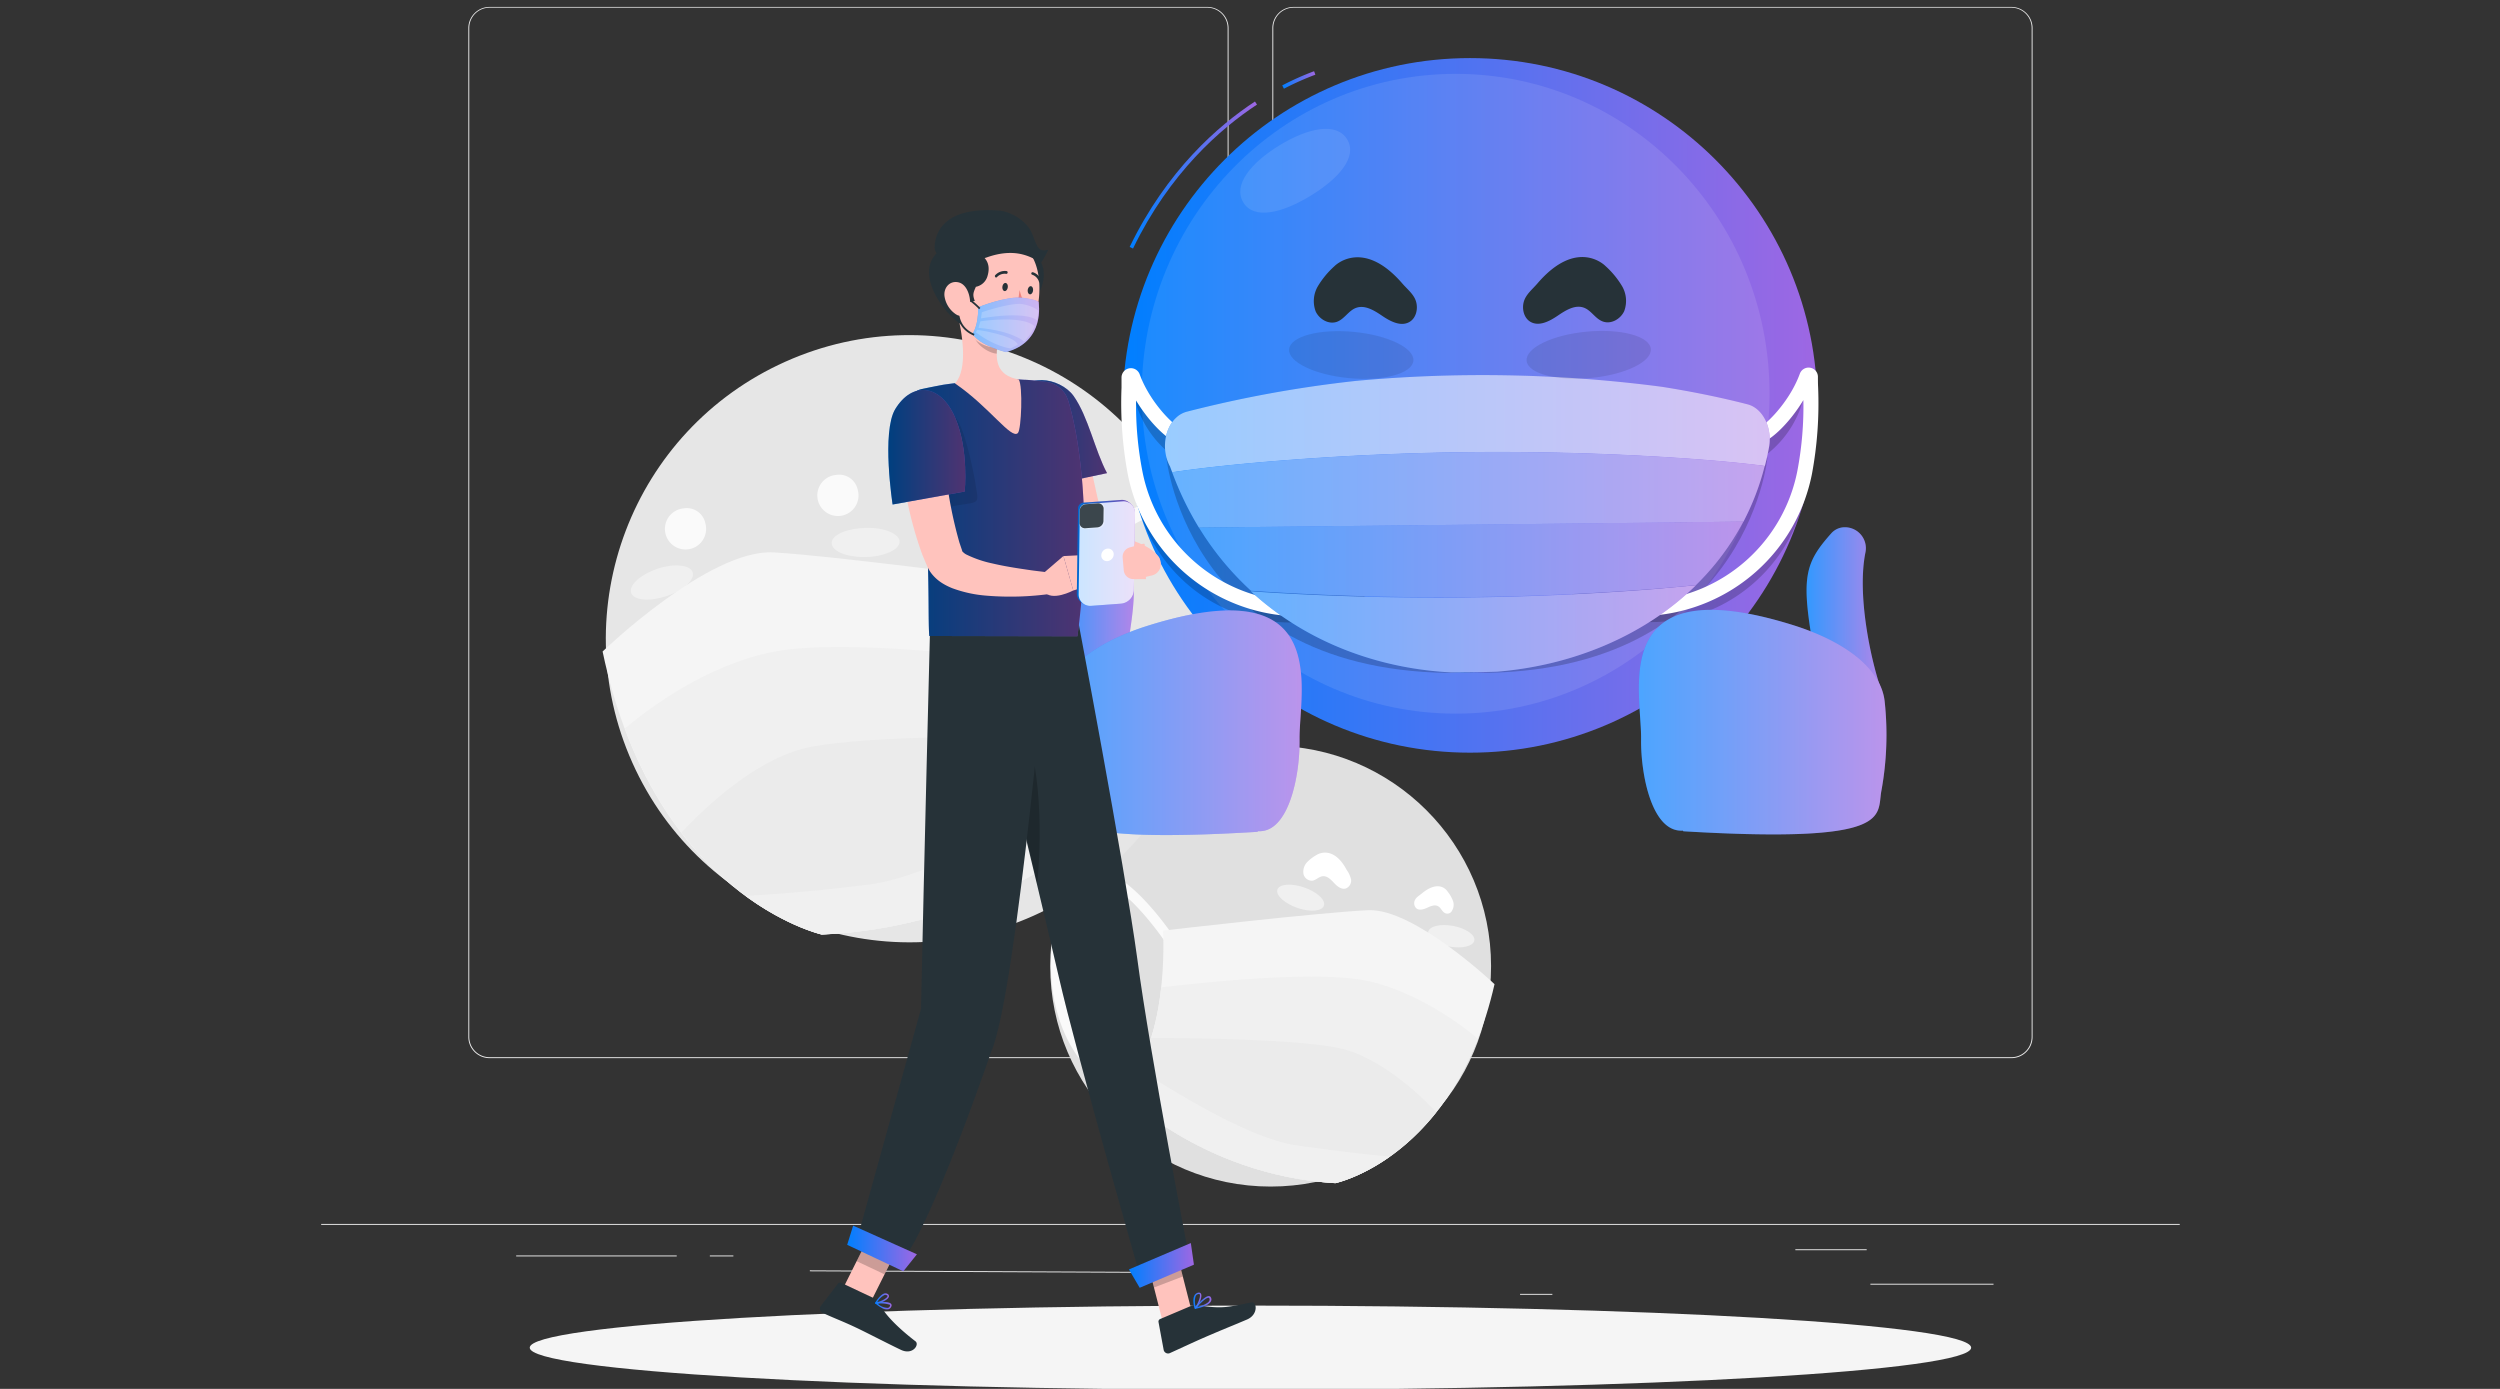 <svg xmlns="http://www.w3.org/2000/svg" width="1440" height="800" fill="none"><rect width="100%" height="100%" fill="#333333" stroke="none"/><g clip-path="url(#a)"><path fill="#EBEBEB" d="M1148.26 739.434h-70.91v.535h70.91v-.535ZM894.16 745.254h-18.605v.535h18.605v-.535ZM1075.21 719.562h-41.09v.536h41.09v-.536ZM389.792 723.16H297.32v.535h92.472v-.535ZM422.424 723.16h-13.553v.535h13.553v-.535ZM466.475 731.73l-.002.536 200.572.91.002-.535-200.572-.911ZM695.425 609.49H281.987a12.23 12.23 0 0 1-8.645-3.58 12.23 12.23 0 0 1-3.58-8.645V16.118A12.223 12.223 0 0 1 281.987 4h413.438a12.224 12.224 0 0 1 12.225 12.225v581.04a12.23 12.23 0 0 1-3.58 8.645 12.242 12.242 0 0 1-8.645 3.58ZM281.987 4.428a11.711 11.711 0 0 0-11.69 11.69v581.147a11.713 11.713 0 0 0 11.69 11.69h413.438a11.708 11.708 0 0 0 11.69-11.69V16.118a11.713 11.713 0 0 0-11.69-11.69H281.987ZM1158.54 609.49H745.1a12.226 12.226 0 0 1-12.225-12.225V16.118A12.227 12.227 0 0 1 745.1 4h413.44c3.24 0 6.35 1.288 8.64 3.58a12.194 12.194 0 0 1 3.58 8.645v581.04c0 3.242-1.28 6.352-3.58 8.645a12.216 12.216 0 0 1-8.64 3.58ZM745.1 4.428a11.71 11.71 0 0 0-11.69 11.69v581.147a11.71 11.71 0 0 0 11.69 11.69h413.44c3.1-.005 6.07-1.239 8.26-3.43a11.734 11.734 0 0 0 3.43-8.26V16.118a11.707 11.707 0 0 0-11.69-11.69H745.1ZM1255.53 704.984H185v.536h1070.53v-.536Z"/><path fill="#E0E0E0" d="M731.89 683.46c70.121 0 126.965-56.844 126.965-126.964 0-70.121-56.844-126.965-126.965-126.965-70.12 0-126.964 56.844-126.964 126.965 0 70.12 56.844 126.964 126.964 126.964Z"/><path fill="#F0F0F0" d="M750.71 511.004c-7.429-2.441-14.195-1.713-14.987 1.605-.792 3.319 4.496 8.008 11.926 10.47 7.429 2.462 14.131 1.734 14.987-1.627.857-3.362-4.496-8.008-11.926-10.448ZM836.909 533.31c-7.343-1.349-13.724.235-14.28 3.49-.557 3.254 4.945 7.065 12.289 8.414 7.344 1.349 13.746-.235 14.303-3.511.556-3.276-4.968-7.044-12.312-8.393Z"/><path fill="#fff" d="M758.608 492.311a24.11 24.11 0 0 0-5.695 4.282 8.029 8.029 0 0 0-2.141 6.616 4.948 4.948 0 0 0 5.117 4.068c2.141-.3 3.704-2.249 5.824-2.548 2.633-.386 4.839 1.841 6.637 3.789 1.799 1.949 4.282 4.004 6.83 3.255a4.904 4.904 0 0 0 3.062-5.01 15 15 0 0 0-2.548-5.695c-7.836-14.752-17.086-8.757-17.086-8.757ZM833.844 513.571a19.273 19.273 0 0 1 2.998 5.16 6.653 6.653 0 0 1-.45 5.781 3.004 3.004 0 0 1-1.848 1.613 2.985 2.985 0 0 1-2.434-.307c-1.542-.899-2.141-2.89-3.683-3.79-1.905-1.134-4.282-.128-6.316.814s-4.56 1.756-6.294.364a4.066 4.066 0 0 1-.771-4.839c.749-1.584 2.398-2.462 3.747-3.597 10.662-8.885 15.051-1.199 15.051-1.199Z"/><path fill="#FAFAFA" d="M650.828 632.506c-20.019-8.393-34.257-24.536-41.087-46.653-8.971-28.926-3.191-60.314 7.151-76.372 3.575-5.566 8.264-8.393 13.895-8.371a14.923 14.923 0 0 1 1.692 0c20.19 2.141 44.962 40.23 45.968 41.879l-4.881 3.147c-7.023-10.941-28.284-39.095-42.822-39.331-3.597 0-6.551 1.884-9.035 5.738-9.378 14.559-14.816 44.577-6.423 71.511 4.411 14.238 14.559 33.272 37.79 43.035l-2.248 5.417Z"/><path fill="#F5F5F5" d="M860.847 566.881s-46.14-43.699-72.625-42.607c-26.485 1.092-118.314 11.754-118.314 11.754s4.282 69.135-25.693 91.616c0 0 46.91 49.244 124.952 53.891 0-.065 68.856-14.238 91.68-114.654Z"/><path fill="#F0F0F0" d="M644.215 627.581c16.208-12.119 22.374-37.769 24.643-58.879 28.947-3.426 91.124-9.635 118.722-3.726 26.999 5.781 53.312 24.365 63.632 33.315-28.198 71.982-82.045 83.18-82.045 83.18-78.042-4.689-124.952-53.89-124.952-53.89Z"/><path fill="#EBEBEB" d="M662.971 597.887c27.576 0 84.143.792 108.23 5.781 21.089 4.282 44.427 24.172 56.074 36.997-27.234 34.257-58.108 40.809-58.108 40.809-78.042-4.689-124.952-53.891-124.952-53.891 9.014-6.723 14.88-17.664 18.756-29.696Z"/><path fill="#F0F0F0" d="M644.215 627.58a44.965 44.965 0 0 0 10.941-12.396c19.119 12.525 64.488 40.68 91.508 44.534 23.723 3.361 44.813 5.78 53.998 6.423-17.471 12.354-31.495 15.33-31.495 15.33-78.042-4.689-124.952-53.891-124.952-53.891Z"/><path fill="#E6E6E6" d="M595.274 527.481c88.13-39.459 127.585-142.891 88.126-231.021-39.46-88.13-142.892-127.586-231.022-88.126-88.13 39.459-127.585 142.891-88.126 231.021 39.46 88.13 142.892 127.585 231.022 88.126Z"/><path fill="#F0F0F0" d="M499.113 304.047c10.705-.214 19.44 3.704 19.055 8.244-.385 4.539-9.292 8.457-20.062 8.564-10.769.107-19.269-3.512-19.055-8.265.214-4.753 9.292-8.35 20.062-8.543ZM378.787 327.555c9.742-3.212 18.756-2.141 20.169 2.013 1.413 4.153-4.924 10.427-14.987 13.767-10.063 3.34-19.013 2.462-20.447-1.906-1.435-4.368 5.609-10.662 15.265-13.874Z"/><path fill="#FAFAFA" d="M636.057 473.362c28.305-11.326 48.624-33.657 58.772-64.574 13.253-40.402 5.845-84.615-8.286-107.395-4.903-7.901-11.433-11.969-19.269-12.076a22.437 22.437 0 0 0-2.377 0c-28.412 2.484-63.953 55.475-65.495 57.809l6.766 4.517c10.106-15.201 40.68-54.254 60.977-54.254 5.053 0 9.164 2.762 12.547 8.221 12.846 20.683 19.826 62.947 7.472 100.63-6.53 19.89-21.196 46.397-54.04 59.564l2.933 7.558Z"/><path fill="#F5F5F5" d="M347.098 375.258s61.298-59.136 98.488-57.081c37.19 2.056 165.868 19.27 165.868 19.27s-7.708 96.99 34.021 129.255c0 0-62.54 66.801-172.205 71.619 0-.065-96.54-21.539-126.172-163.063Z"/><path fill="#F0F0F0" d="M645.476 466.639c-22.502-17.407-30.574-53.526-33.293-83.266-40.68-5.459-127.735-15.608-166.638-7.943-38.026 7.515-70.912 31.837-85.643 44.149 37.961 101.742 113.369 118.678 113.369 118.678 109.665-4.817 172.205-71.618 172.205-71.618Z"/><path fill="#EBEBEB" d="M619.804 424.48c-38.71-.557-118.186-.835-152.186 5.588-29.696 5.631-58.429 31.73-75.087 49.48 37.469 48.794 80.697 58.622 80.697 58.622 109.664-4.817 172.205-71.618 172.205-71.618-12.483-9.592-20.469-25.115-25.629-42.072Z"/><path fill="#F0F0F0" d="M645.476 466.638a62.691 62.691 0 0 1-14.987-17.685c-27.17 17.129-91.531 55.668-129.556 60.464-33.379 4.282-58.558 5.909-71.468 6.615 24.237 17.728 43.891 22.225 43.891 22.225 109.58-4.818 172.12-71.619 172.12-71.619Z"/><path fill="#FAFAFA" d="M481.45 273.582a12.72 12.72 0 0 0-2.013.364 11.858 11.858 0 0 0-8.575 10.007 11.861 11.861 0 1 0 23.199-1.786 10.9 10.9 0 0 0-12.611-8.585ZM393.665 292.852c-.672.067-1.338.189-1.991.364a11.859 11.859 0 0 0-8.589 10.007 11.861 11.861 0 1 0 23.191-1.807 10.898 10.898 0 0 0-12.611-8.564Z"/><path fill="#F5F5F5" d="M720.262 800.493c229.269 0 415.128-10.851 415.128-24.237 0-13.385-185.859-24.236-415.128-24.236-229.27 0-415.129 10.851-415.129 24.236 0 13.386 185.859 24.237 415.129 24.237Z"/><path fill="url(#b)" d="M846.738 433.538c110.478 0 200.042-89.56 200.042-200.038 0-110.479-89.564-200.04-200.042-200.04-110.478 0-200.039 89.561-200.039 200.04 0 110.478 89.561 200.038 200.039 200.038Z"/><path fill="#fff" d="M838.453 411.057c99.86 0 180.807-82.495 180.807-184.259 0-101.763-80.947-184.259-180.807-184.259-99.86 0-180.812 82.496-180.812 184.259 0 101.764 80.952 184.259 180.812 184.259Z" opacity=".1"/><path fill="#fff" d="M716.154 116.619c6.08 9.998 22.138 6.251 38.667-3.811 16.529-10.063 27.256-22.589 21.111-32.587-6.145-10-22.374-6.616-38.882 3.447-16.507 10.063-26.998 22.93-20.896 32.951Z" opacity=".1"/><path fill="#000" d="M1015.31 263.434a59.636 59.636 0 0 0 25.09-42.821c-8.44 9.849-16.06 19.013-24.49 28.84.15 4.775-.77 9.335-.6 13.981ZM948.887 358.322c2.59-2.655 5.288-5.93 7.857-8.564a115.558 115.558 0 0 0 44.226-20.434c13.13-9.875 24-22.434 31.89-36.839a5.835 5.835 0 0 0 5.57-2.141 91.771 91.771 0 0 1-33.4 49.672 89.664 89.664 0 0 1-56.143 18.306Z" opacity=".2"/><path fill="#000" d="M1018.09 263.43s-12.38 129.491-176.641 124.01l176.641-124.01Z" opacity=".2"/><path fill="#fff" d="m950.732 354.579-.556-8.564h.792a92.867 92.867 0 0 0 84.312-74.766 198.8 198.8 0 0 0 3.47-40.809c-8.26 13.746-20.64 25.693-28.09 25.693v-8.564c4.09-.214 19.61-14.709 26.04-32.287a5.356 5.356 0 0 1 2.36-2.829 5.374 5.374 0 0 1 3.63-.64c1.24.209 2.37.853 3.19 1.818a5.3 5.3 0 0 1 1.24 3.449c0 1.777 0 3.747.11 5.91a222.26 222.26 0 0 1-3.53 49.929 101.44 101.44 0 0 1-32.24 56.385 101.44 101.44 0 0 1-59.828 25.275h-.9Z"/><path fill="#000" d="M677.144 263.755a59.718 59.718 0 0 1-25.179-42.821c8.436 9.827 16.101 18.969 24.558 28.797-.15 4.774.771 9.249.621 14.024ZM744.888 358.516c-2.59-2.655-5.288-5.909-7.879-8.564a115.618 115.618 0 0 1-76.093-57.123 5.866 5.866 0 0 1-5.588-2.141 91.768 91.768 0 0 0 33.336 49.693 89.647 89.647 0 0 0 56.224 18.135Z" opacity=".2"/><path fill="#000" d="M671.879 263.754S684.49 393.223 848.73 387.443L671.879 263.754Z" opacity=".2"/><path fill="#fff" d="M742.728 354.769h-.813a101.46 101.46 0 0 1-92.301-81.531 223.125 223.125 0 0 1-3.618-49.93v-5.909a5.395 5.395 0 0 1 10.448-1.82c6.423 17.578 22.01 32.116 26.099 32.244v8.565c-7.472 0-19.847-11.883-28.155-25.693a198.366 198.366 0 0 0 3.662 40.937 92.835 92.835 0 0 0 84.443 74.616h.792l-.557 8.521Z"/><path fill="url(#c)" d="M953.64 263.066c22.224 1.285 44.448 3.019 62.9 5.417.88-3.447 1.7-6.958 2.34-10.555l.13-.643c1.82-11.069-3.64-21.988-12.23-24.343-16.593-4.282-33.057-7.515-49.244-10.106l-4.089-.535a795.763 795.763 0 0 0-172.355-2.912 690.802 690.802 0 0 0-97.504 17.749 14.075 14.075 0 0 0-6.08 3.404c-7.001 6.424-8.564 19.12-3.554 28.177.406 1.156.856 2.269 1.284 3.425 18.199-2.74 39.888-4.924 61.577-6.658a1586.485 1586.485 0 0 1 216.825-2.42Z"/><path fill="#fff" d="M953.64 263.066c22.224 1.285 44.448 3.019 62.9 5.417.88-3.447 1.7-6.958 2.34-10.555l.13-.643c1.82-11.069-3.64-21.988-12.23-24.343-16.593-4.282-33.057-7.515-49.244-10.106l-4.089-.535a795.763 795.763 0 0 0-172.355-2.912 690.802 690.802 0 0 0-97.504 17.749 14.075 14.075 0 0 0-6.08 3.404c-7.001 6.424-8.564 19.12-3.554 28.177.406 1.156.856 2.269 1.284 3.425 18.199-2.74 39.888-4.924 61.577-6.658a1586.485 1586.485 0 0 1 216.825-2.42Z" opacity=".6"/><path fill="url(#d)" d="M862.499 386.777c-8.778.3-17.557.443-26.335.429 8.778.424 17.575.281 26.335-.429Z"/><path fill="url(#e)" d="M976.915 337.086c-7.558.749-15.266 1.413-22.974 2.141a1586.471 1586.471 0 0 1-216.846 2.419 1224.5 1224.5 0 0 1-16.615-1.049c32.116 29.525 73.696 44.62 115.617 46.718 8.779 0 17.557-.143 26.335-.428 43.207-3.533 84.786-20.597 114.483-49.801Z"/><path fill="#fff" d="M976.915 337.086c-7.558.749-15.266 1.413-22.974 2.141a1586.471 1586.471 0 0 1-216.846 2.419 1224.5 1224.5 0 0 1-16.615-1.049c32.116 29.525 73.696 44.62 115.617 46.718 8.779 0 17.557-.143 26.335-.428 43.207-3.533 84.786-20.597 114.483-49.801Z" opacity=".4"/><path fill="url(#f)" d="M953.94 339.118c7.707-.621 15.415-1.284 22.973-2.141a146.886 146.886 0 0 0 27.317-36.633l-50.483.599c-71.918.771-144.907 1.627-216.825 2.398l-46.332.535a168.281 168.281 0 0 0 29.975 36.398c5.495.386 11.033.736 16.614 1.05a1586.655 1586.655 0 0 0 216.761-2.206Z"/><path fill="#fff" d="M953.94 339.118c7.707-.621 15.415-1.284 22.973-2.141a146.886 146.886 0 0 0 27.317-36.633l-50.483.599c-71.918.771-144.907 1.627-216.825 2.398l-46.332.535a168.281 168.281 0 0 0 29.975 36.398c5.495.386 11.033.736 16.614 1.05a1586.655 1586.655 0 0 0 216.761-2.206Z" opacity=".3"/><path fill="url(#g)" d="m953.746 301.051 50.484-.6a145.408 145.408 0 0 0 12.25-32.115c-18.457-2.398-40.681-4.133-62.905-5.417a1586.473 1586.473 0 0 0-216.846 2.419c-21.689 1.734-43.378 3.918-61.577 6.659a182.483 182.483 0 0 0 15.437 31.944l46.333-.535c71.918-.728 144.906-1.584 216.824-2.355Z"/><path fill="#fff" d="m953.746 301.051 50.484-.6a145.408 145.408 0 0 0 12.25-32.115c-18.457-2.398-40.681-4.133-62.905-5.417a1586.473 1586.473 0 0 0-216.846 2.419c-21.689 1.734-43.378 3.918-61.577 6.659a182.483 182.483 0 0 0 15.437 31.944l46.333-.535c71.918-.728 144.906-1.584 216.824-2.355Z" opacity=".4"/><path fill="url(#h)" d="M609.746 399.154c6.98-19.912 14.238-56.824 9.399-80.44a12.072 12.072 0 0 1 2.966-10.763 12.077 12.077 0 0 1 10.523-3.732 10.237 10.237 0 0 1 6.102 3.298c15.801 17.685 17.771 25.692 9.742 70.248-3.041 13.296-25.693 19.483-38.732 21.389Z"/><path fill="#fff" d="M609.746 399.154c6.98-19.912 14.238-56.824 9.399-80.44a12.072 12.072 0 0 1 2.966-10.763 12.077 12.077 0 0 1 10.523-3.732 10.237 10.237 0 0 1 6.102 3.298c15.801 17.685 17.771 25.692 9.742 70.248-3.041 13.296-25.693 19.483-38.732 21.389Z" opacity=".2"/><path fill="url(#i)" d="M610.152 455.762a179.18 179.18 0 0 1-1.927-51.193c2.141-19.59 24.022-35.113 53.119-44.213 106.582-33.379 86.884 37.533 87.205 65.324v.963c.172 20.041-6.187 53.141-23.872 52.114-.214 0-.257.364-.471.385-122.19 7.387-110.993-8.671-114.054-23.38Z"/><path fill="#fff" d="M610.152 455.766a179.18 179.18 0 0 1-1.927-51.193c2.141-19.591 24.022-35.113 53.119-44.213 106.582-33.379 86.884 37.533 87.205 65.324v.963c.172 20.041-6.187 53.141-23.872 52.114-.214 0-.257.364-.471.385-122.19 7.387-110.993-8.671-114.054-23.38Z" opacity=".3"/><path fill="url(#j)" d="M1084.03 398.725c-7.02-19.912-14.32-56.803-9.55-80.44.41-1.901.35-3.871-.17-5.744a12.157 12.157 0 0 0-2.81-5.014 12.125 12.125 0 0 0-4.81-3.147 12.063 12.063 0 0 0-5.72-.568 10.416 10.416 0 0 0-6.1 3.318c-15.76 17.707-17.71 25.693-9.61 70.248 3.08 13.318 25.75 19.463 38.77 21.347Z"/><path fill="#fff" d="M1084.03 398.725c-7.02-19.912-14.32-56.803-9.55-80.44.41-1.901.35-3.871-.17-5.744a12.157 12.157 0 0 0-2.81-5.014 12.125 12.125 0 0 0-4.81-3.147 12.063 12.063 0 0 0-5.72-.568 10.416 10.416 0 0 0-6.1 3.318c-15.76 17.707-17.71 25.693-9.61 70.248 3.08 13.318 25.75 19.463 38.77 21.347Z" opacity=".2"/><path fill="url(#k)" d="M1083.73 455.227a179.315 179.315 0 0 0 1.84-51.193c-2.14-19.59-24.11-35.07-53.2-44.106-106.651-33.164-86.824 37.683-87.103 65.495v.964c-.15 20.019 6.274 53.119 23.959 52.049.214 0 .257.385.471.385 122.213 7.258 111.103-8.799 114.033-23.594Z"/><path fill="#fff" d="M1083.73 455.227a179.315 179.315 0 0 0 1.84-51.193c-2.14-19.59-24.11-35.07-53.2-44.106-106.651-33.164-86.824 37.683-87.103 65.495v.964c-.15 20.019 6.274 53.119 23.959 52.049.214 0 .257.385.471.385 122.213 7.258 111.103-8.799 114.033-23.594Z" opacity=".3"/><path fill="#263238" d="M768.698 153.272a50.141 50.141 0 0 0-9.592 11.583 16.931 16.931 0 0 0-2.285 7.136 16.932 16.932 0 0 0 1.022 7.424c2.141 4.581 7.665 7.686 12.375 5.887 4.175-1.605 6.552-6.294 10.706-7.9 5.202-2.013 10.705 1.456 15.372 4.625 4.668 3.168 10.599 6.209 15.459 3.468 3.854-2.141 5.138-7.429 3.918-11.69-1.22-4.261-4.967-7.087-7.879-10.448-22.995-26.614-39.096-10.085-39.096-10.085Z"/><path fill="#000" d="M779.57 191.148c19.762 1.842 35.22 9.314 34.535 16.679-.685 7.365-17.278 11.84-37.04 9.977-19.762-1.862-35.22-9.292-34.535-16.657.685-7.365 17.278-11.84 37.04-9.999Z" opacity=".1"/><path fill="#263238" d="M924.63 153.126a50.264 50.264 0 0 1 9.613 11.583 16.848 16.848 0 0 1 1.285 14.537c-2.141 4.604-7.665 7.708-12.354 5.91-4.282-1.585-6.552-6.274-10.706-7.879-5.224-2.013-10.705 1.498-15.351 4.646-4.646 3.147-10.598 6.23-15.458 3.511-3.854-2.141-5.16-7.408-3.94-11.669 1.221-4.26 4.967-7.129 7.836-10.491 22.931-26.699 39.075-10.148 39.075-10.148Z"/><path fill="#000" d="M950.878 200.977c.707 7.344-14.752 14.838-34.514 16.722-19.762 1.884-36.398-2.548-37.04-9.913-.642-7.365 14.752-14.859 34.514-16.743 19.762-1.884 36.334 2.548 37.04 9.934Z" opacity=".1"/><path fill="url(#l)" d="m652.611 143.169-1.927-.942c21.41-44.106 51.042-69.906 72.175-83.758l1.177 1.777c-20.897 13.724-50.272 39.245-71.425 82.923Z"/><path fill="url(#m)" d="m739.536 51.104-.985-1.906a159.882 159.882 0 0 1 18.37-8.178l.728 2.012a157.737 157.737 0 0 0-18.113 8.072Z"/><path fill="#FFC3BD" d="m659.395 720.888 16.614-6.337 10.256 40.145-16.615 6.359-10.255-40.167Z"/><path fill="#263238" d="M690.547 751.894c13.96 2.141 16.465.964 30.403-1.713 2.998-.556 4.004 7.023-2.697 9.871-11.112 4.71-11.476 4.71-20.854 8.735-8.115 3.426-17.257 7.772-23.552 10.598a2.755 2.755 0 0 1-.599.193 2.613 2.613 0 0 1-2.998-2.141l-2.954-15.951a1.586 1.586 0 0 1 .92-1.713l17.857-7.579a8.348 8.348 0 0 1 4.474-.3Z"/><path fill="#000" d="m659.375 720.912 5.288 20.704 16.615-6.359-5.267-20.683-16.636 6.338Z" opacity=".2"/><path fill="#263238" d="m685.774 728.47-27.598 11.775s-37.833-131.76-48.345-177.707c-10.513-45.947-50.186-209.352-50.186-209.352l60.206-1.713s27.962 146.94 35.22 200.702c7.387 55.925 30.703 176.295 30.703 176.295Z"/><path fill="#000" d="M597.409 508.946c-6.573-28.519-14.173-61.748-20.597-89.582l9.079-7.622c12.889 17.407 14.901 65.431 11.518 97.204Z" opacity=".2"/><path fill="#263238" d="M604.755 351.902s-19.034 220.529-33.871 253.994c0 0-14.474 42.5-29.526 78.105-3.896 9.121-7.772 17.793-11.476 25.179-5.331 10.705-9.913 17.857-12.846 18.67-12.846 3.512-23.552-13.296-23.552-13.296l37.062-133.666c0-2.141 0-4.175.107-6.145 1.263-63.353 5.289-222.091 5.289-222.091l68.813-.75Z"/><path fill="#FFC3BD" d="m501.042 711.191 16.079 7.58-18.413 36.826-16.079-7.579 18.413-36.827Z"/><path fill="#263238" d="M506.33 750.415c2.291 5.438 9.742 13.553 20.961 22.16 2.484 1.884-1.541 8.136-8.286 4.967-6.744-3.169-21.282-10.705-26.142-12.953-7.943-3.747-12.846-5.481-19.077-8.415a2.74 2.74 0 0 1-.535-.321 2.59 2.59 0 0 1-.471-3.64l9.913-12.846a1.522 1.522 0 0 1 1.884-.45l19.612 9.25a4.278 4.278 0 0 1 2.141 2.248Z"/><path fill="#000" d="m493.375 726.414 16.101 7.601 7.643-15.244-16.079-7.58-7.665 15.223Z" opacity=".2"/><path fill="url(#n)" d="m528.147 722.472-36.741-16.507-3.426 11.048 32.33 15.265 7.837-9.806Z"/><path fill="url(#o)" d="M508.171 753.521a5.352 5.352 0 0 0 3.49.643 2.548 2.548 0 0 0 1.777-1.713c.11-.222.154-.471.127-.718a1.299 1.299 0 0 0-.277-.674c-1.349-1.755-8.029-1.028-8.799-.92a.391.391 0 0 0-.221.093.39.39 0 0 0-.122.206.405.405 0 0 0 .128.428 20.863 20.863 0 0 0 3.897 2.655Zm3.961-2.141c.18.039.349.12.493.236a.513.513 0 0 1 0 .578 1.652 1.652 0 0 1-1.178 1.135 8.44 8.44 0 0 1-5.845-2.42 17.58 17.58 0 0 1 6.423.471h.107Z"/><path fill="url(#p)" d="M504.338 750.993a.194.194 0 0 0 .171 0c2.141-.107 6.98-2.141 7.494-4.111a1.372 1.372 0 0 0-.75-1.563 2.148 2.148 0 0 0-1.841-.278c-2.59.664-5.203 5.181-5.288 5.288a.424.424 0 0 0 0 .428.299.299 0 0 0 .214.236Zm6.295-4.967h.192c.471.235.407.556.343.664-.279 1.134-3.576 2.826-5.824 3.297a10.045 10.045 0 0 1 4.282-4.133c.345-.058.7.002 1.007.172Z"/><path fill="url(#q)" d="m685.922 715.988-35.649 15.202 6.188 10.577 31.238-13.318-1.777-12.461Z"/><path fill="url(#r)" d="M688.536 753.903c2.847-.599 7.815-1.991 8.928-4.282a2.292 2.292 0 0 0 0-2.312 1.312 1.312 0 0 0-1.071-.771c-2.44-.236-7.6 5.866-8.178 6.594a.426.426 0 0 0 0 .493.364.364 0 0 0 .321.278Zm7.622-6.423a.487.487 0 0 1 .407.321 1.543 1.543 0 0 1 0 1.435c-.621 1.327-3.255 2.633-7.066 3.575 2.141-2.376 5.139-5.288 6.573-5.331h.086Z"/><path fill="url(#s)" d="M688.535 753.904a.332.332 0 0 0 .153-.019.327.327 0 0 0 .126-.088c1.606-1.734 4.004-6.959 2.912-8.672-.257-.406-.793-.792-1.885-.471a3.158 3.158 0 0 0-1.884 1.585c-1.348 2.591 0 7.194.15 7.386a.428.428 0 0 0 .3.279h.128Zm2.034-8.564a.428.428 0 0 1 .45.192c.664 1.049-.814 4.946-2.312 7.001a9.67 9.67 0 0 1 0-5.93 2.13 2.13 0 0 1 1.349-1.178c.166-.047.341-.062.513-.043v-.042Z"/><path fill="#FFC3BD" d="M598.008 244.571c.92 6.252 2.141 12.054 3.426 18.049 1.284 5.995 2.783 11.819 4.41 17.728a156.158 156.158 0 0 0 10.384 30.382l2.313 4.282.578 1.092.128.278.236.407.663 1.156a20.403 20.403 0 0 0 2.998 3.64 23.994 23.994 0 0 0 6.187 4.282 36.07 36.07 0 0 0 5.76 2.141 107.904 107.904 0 0 0 28.99 2.526c5.524-.364 3.704-9.228 3.704-9.228-5.438-8.564-22.481-11.882-25.843-13.146a7.803 7.803 0 0 1-3.318-2.141c0-.278.642.878-.236-.985l-1.627-3.425c-3.982-10.449-4.817-16.422-7.344-27.299-1.392-5.524-2.633-11.133-3.875-16.743-1.242-5.609-2.291-11.347-3.297-16.743l-24.237 3.747Z"/><path fill="url(#t)" d="M586.551 230.481c-1.649 15.372 13.081 50.079 13.081 50.079l38.026-8.029c-7.023-13.018-10.706-32.33-19.27-44.448-7.815-10.877-30.039-14.26-31.837 2.398Z"/><path fill="#000" d="M586.551 230.481c-1.649 15.372 13.081 50.079 13.081 50.079l38.026-8.029c-7.023-13.018-10.706-32.33-19.27-44.448-7.815-10.877-30.039-14.26-31.837 2.398Z" opacity=".5"/><path fill="url(#u)" d="M530.8 224.12a9.225 9.225 0 0 0-7.066 10.962c.011.085.011.171 0 .257a381.5 381.5 0 0 1 7.623 44.255c1.434 12.525 2.269 24.494 2.74 35.349 1.178 25.393.493 44.77 1.199 51.385l85.3.172c9.249-68.514.299-118.015-5.353-135.829a15.387 15.387 0 0 0-4.71-7.169 15.385 15.385 0 0 0-7.815-3.536c-3.319-.45-7.258-.899-11.455-1.178-1.456 0-2.954-.15-4.432-.214-12.27.017-24.53.732-36.719 2.141-2.312.257-4.646.6-6.915.921-4.497.856-8.822 1.713-12.397 2.484Z"/><path fill="#000" d="M530.8 224.12a9.225 9.225 0 0 0-7.066 10.962c.011.085.011.171 0 .257a381.5 381.5 0 0 1 7.623 44.255c1.434 12.525 2.269 24.494 2.74 35.349 1.178 25.393.493 44.77 1.199 51.385l85.3.172c9.249-68.514.299-118.015-5.353-135.829a15.387 15.387 0 0 0-4.71-7.169 15.385 15.385 0 0 0-7.815-3.536c-3.319-.45-7.258-.899-11.455-1.178-1.456 0-2.954-.15-4.432-.214-12.27.017-24.53.732-36.719 2.141-2.312.257-4.646.6-6.915.921-4.497.856-8.822 1.713-12.397 2.484Z" opacity=".5"/><path fill="#FFC3BD" d="M551.118 179.328c3.061 11.669 6.744 33.144-1.028 41.537 19.912 13.595 32.544 32.608 36.248 28.518 1.948-2.141 2.933-27.127.45-30.831-13.361-2.312-13.639-12.097-11.926-21.41l-23.744-17.814Z"/><path fill="#000" d="m560.816 186.609 14.045 10.513a36.175 36.175 0 0 0-.728 6.594c-5.074-.406-12.332-5.502-13.189-10.705a17.777 17.777 0 0 1-.128-6.402Z" opacity=".2"/><path fill="#263238" d="M592.823 145.927c7.879.386 12.14 14.003 4.068 25.243-8.071 11.241-14.666-25.757-4.068-25.243Z"/><path fill="#FFC3BD" d="M553.858 157.618c-1.049 16.015-2.462 25.329 4.518 34.493 10.513 13.809 31.045 9.035 36.89-6.424 5.203-13.852 6.081-37.704-8.692-45.989a21.898 21.898 0 0 0-29.366 7.337 21.903 21.903 0 0 0-3.35 10.498v.085Z"/><path fill="#263238" d="M568.867 158.776a8.698 8.698 0 0 1-6.766 6.423c-1.52 3.469-1.991 4.582-.62 8.115l-5.781 1.22c-.129-4.689-4.282-5.866-8.907-5.674 2.141 6.209 4.496 12.333 7.172 18.349a48.709 48.709 0 0 1-15.779-18.649 27.984 27.984 0 0 1-3.062-11.454 15.155 15.155 0 0 1 4.068-10.92 16.378 16.378 0 0 1 14.538-3.618c9.078 1.799 18.177 5.652 15.137 16.208ZM577.39 165.112c-.171 1.306.386 2.441 1.242 2.548.857.107 1.649-.856 1.841-2.141.193-1.285-.385-2.419-1.241-2.526-.857-.107-1.67.835-1.842 2.119ZM591.97 166.976c-.15 1.306.406 2.44 1.242 2.547.835.107 1.67-.856 1.819-2.141.15-1.284-.385-2.419-1.22-2.526-.835-.107-1.627.835-1.841 2.12Z"/><path fill="#ED847E" d="M587.28 167.039a46.236 46.236 0 0 0 4.796 11.84 7.522 7.522 0 0 1-6.424.364l1.628-12.204Z"/><path fill="#263238" d="M573.447 159.804a.729.729 0 0 0 .771-.171 6.078 6.078 0 0 1 5.203-1.906.793.793 0 0 0 .963-.535.41.41 0 0 0 0-.171.731.731 0 0 0-.535-.878 7.494 7.494 0 0 0-6.573 2.334.751.751 0 0 0-.167.825.762.762 0 0 0 .167.245c.046.093.103.179.171.257ZM583.427 184.979a11.814 11.814 0 0 1-9.357-5.481.399.399 0 0 1-.04-.309.412.412 0 0 1 .19-.247.426.426 0 0 1 .578.171 11.128 11.128 0 0 0 8.564 5.031.429.429 0 0 1 0 .835h.065ZM598.924 162.734a.6.6 0 0 0 .471 0 .751.751 0 0 0 .493-.964 7.648 7.648 0 0 0-4.925-4.967.743.743 0 0 0-.572.076.76.76 0 0 0-.37.745.72.72 0 0 0 .279.487.723.723 0 0 0 .256.127 6.158 6.158 0 0 1 3.854 3.918.664.664 0 0 0 .514.578Z"/><path fill="#000" d="M535.723 232.3c7.022-1.627 10.17.685 15.908 9.978 5.288 8.564 9.913 34.257 9.913 34.257 2.141 14.066 3.725 12.332-9.571 14.473-8.564 1.37-19.269 4.068-19.269 4.068s-17.985-57.873 3.019-62.776Z" opacity=".1"/><path fill="#FFC3BD" d="M517.035 247.33c.364 6.423 1.049 12.204 1.82 18.285a340.136 340.136 0 0 0 2.805 18.049 214.37 214.37 0 0 0 9.699 36.098l1.905 4.539.493 1.113.107.3.193.428.578 1.199a18.561 18.561 0 0 0 2.633 3.897 24.154 24.154 0 0 0 5.781 4.86 36.027 36.027 0 0 0 5.545 2.741 72.81 72.81 0 0 0 19.869 4.282c12.343 1 24.759.627 37.019-1.113l-.364-12.14-8.564-1.049c-2.869-.343-5.717-.814-8.564-1.221-5.653-.856-11.262-1.841-16.593-3.104a64.013 64.013 0 0 1-14.26-4.839 7.809 7.809 0 0 1-3.104-2.419c0-.279.556.942-.15-1.007l-1.264-3.746a244.73 244.73 0 0 1-6.937-32.737c-.899-5.631-1.627-11.326-2.376-17.129-.749-5.802-1.285-11.519-1.82-16.957l-24.451 1.67Z"/><path fill="#FFC3BD" d="m600.082 330.959 12.461-10.705 5.674 19.847s-12.632 6.745-16.915.45l-1.22-9.592Z"/><path fill="#FFC3BD" d="m626.995 323.681 1.906 8.093a5.035 5.035 0 0 1-3.319 5.91l-7.387 2.462-5.652-19.848 9.292-.471a5.037 5.037 0 0 1 5.16 3.854Z"/><path fill="url(#v)" d="m644.812 346.868-17.556 1.285a6.423 6.423 0 0 1-7.001-6.637l.706-48.688a3.407 3.407 0 0 1 3.083-3.297l21.625-1.563a6.425 6.425 0 0 1 6.53 3.971 6.42 6.42 0 0 1 .471 2.666l-.642 44.598a7.922 7.922 0 0 1-7.216 7.665Z"/><path fill="#000" d="m644.812 346.868-17.556 1.285a6.423 6.423 0 0 1-7.001-6.637l.706-48.688a3.407 3.407 0 0 1 3.083-3.297l21.625-1.563a6.425 6.425 0 0 1 6.53 3.971 6.42 6.42 0 0 1 .471 2.666l-.642 44.598a7.922 7.922 0 0 1-7.216 7.665Z" opacity=".2"/><path fill="url(#w)" d="m645.816 347.704-17.556 1.285a6.42 6.42 0 0 1-7.002-6.637l.686-48.709a3.423 3.423 0 0 1 3.104-3.276l21.625-1.563a6.413 6.413 0 0 1 4.993 1.728 6.424 6.424 0 0 1 2.008 4.888l-.642 44.726a7.946 7.946 0 0 1-7.216 7.558Z"/><path fill="#fff" d="m645.646 347.705-17.128 1.264a6.59 6.59 0 0 1-5.129-1.771 6.587 6.587 0 0 1-2.065-5.017l.685-48.366a3.58 3.58 0 0 1 3.276-3.447l21.261-1.563a6.587 6.587 0 0 1 5.128 1.77 6.586 6.586 0 0 1 2.066 5.017l-.643 44.299a8.114 8.114 0 0 1-7.451 7.814Z" opacity=".8"/><path fill="#FFC3BD" d="m658.707 313.145-.771.214-7.13 1.927a5.632 5.632 0 0 0-4.154 5.909l.621 7.237a5.59 5.59 0 0 0 5.567 5.138h7.237v-.193l-.749-20.061-.621-.171Z"/><path fill="#fff" d="m632.861 304.24-7.708.557a3.045 3.045 0 0 1-2.433-.808 3.047 3.047 0 0 1-.95-2.382l.107-7.943a3.512 3.512 0 0 1 3.169-3.362l7.965-.578a3.014 3.014 0 0 1 2.358.815 3.016 3.016 0 0 1 .939 2.311v7.686a3.725 3.725 0 0 1-3.447 3.704Z" opacity=".3"/><path fill="#263238" d="m632.157 303.747-7.001.513a3.05 3.05 0 0 1-2.365-.829 3.075 3.075 0 0 1-.954-2.318l.108-7.044a3.746 3.746 0 0 1 3.404-3.618l7.001-.514a3.05 3.05 0 0 1 2.365.829 3.075 3.075 0 0 1 .954 2.318l-.107 7.044a3.747 3.747 0 0 1-3.405 3.619Z"/><path fill="#fff" d="m632.157 303.747-7.001.513a3.05 3.05 0 0 1-2.365-.829 3.075 3.075 0 0 1-.954-2.318l.108-7.044a3.746 3.746 0 0 1 3.404-3.618l7.001-.514a3.05 3.05 0 0 1 2.365.829 3.075 3.075 0 0 1 .954 2.318l-.107 7.044a3.747 3.747 0 0 1-3.405 3.619Z" opacity=".1"/><path fill="#fff" d="M641.493 319.335a4.003 4.003 0 0 1-3.64 3.875 3.232 3.232 0 0 1-3.511-3.34 4.004 4.004 0 0 1 3.618-3.875 3.233 3.233 0 0 1 3.533 3.34Z"/><path fill="#FFC3BD" d="m653.289 313.359.771 20.255 9.42-2.141a6.77 6.77 0 0 0 5.139-7.473 6.77 6.77 0 0 0-3.811-5.267l-11.519-5.374Z"/><path fill="url(#x)" d="M515.684 235.619c-8.008 13.211-1.542 54.983-1.542 54.983l41.536-7.473s2.42-23.872-5.374-42.264c-8.435-19.955-24.879-21.282-34.62-5.246Z"/><path fill="#000" d="M515.684 235.619c-8.008 13.211-1.542 54.983-1.542 54.983l41.536-7.473s2.42-23.872-5.374-42.264c-8.435-19.955-24.879-21.282-34.62-5.246Z" opacity=".5"/><path fill="#263238" d="M599.956 150.939a55.249 55.249 0 0 0 3.875-7.13c-5.438 1.563-6.252-1.22-9.142-8.756-3.276-8.565-13.639-13.318-18.97-13.725-36.955-2.911-37.297 17.964-37.383 21.411a6.42 6.42 0 0 0 4.282 5.567c2.388.736 4.901.984 7.387.728 5.331-.214 13.338 1.006 18.327-.75 20.254-7.258 29.118 3.148 31.624 2.655Z"/><path fill="url(#y)" d="M563.407 176.997s16.465-6.766 26.014-5.417c9.549 1.349 8.821 2.655 8.821 2.655s4.004 22.588-18.777 28.583c0 0-14.987-3.682-19.269-10.512-.043.107 3.511-4.775 3.211-15.309Z"/><path fill="#fff" d="M563.407 176.997s16.465-6.766 26.014-5.417c9.549 1.349 8.821 2.655 8.821 2.655s4.004 22.588-18.777 28.583c0 0-14.987-3.682-19.269-10.512-.043.107 3.511-4.775 3.211-15.309Z" opacity=".5"/><path fill="#fff" d="M565.526 179.863s17.321-5.93 23.787-4.624c6.466 1.306 8.714 3.725 8.714 3.725a32.031 32.031 0 0 1-.728 5.653s-4.282-5.781-32.244-1.221l.471-3.533Z" opacity=".2"/><path fill="#fff" d="M564.711 185.087s24.108-3.747 31.195 2.826a28.778 28.778 0 0 1-6.059 8.778s-6.68-6.166-26.249-7.836l1.113-3.768Z" opacity=".2"/><path fill="#fff" d="M562.851 189.969s21.41 3.04 23.402 8.564l-4.154 2.141s-8.736-.707-20.04-9.292l.792-1.413Z" opacity=".2"/><path fill="#263238" d="M560.923 193.331c-11.091-4.732-10.213-15.244-8.714-21.068a2.335 2.335 0 0 1 1.499-1.798c3.233-1.007 10.191 6.102 10.983 6.915l-.706.771c-2.013-2.141-7.751-7.387-10.042-6.659-.235 0-.599.257-.792 1.007-1.413 5.523-2.141 15.415 8.157 19.847l-.385.985Z"/><path fill="#FFC3BD" d="M544.073 170.872a15.09 15.09 0 0 0 6.145 9.891c4.282 3.105 8.329-.364 8.564-5.416.257-4.561-1.712-11.648-6.808-12.74-5.096-1.092-8.671 3.383-7.901 8.265Z"/></g><defs><linearGradient id="n" x1="487.98" x2="528.147" y1="719.122" y2="719.122" gradientUnits="userSpaceOnUse"><stop stop-color="#007FFF"/><stop offset="1" stop-color="#9E67E3"/></linearGradient><linearGradient id="b" x1="646.699" x2="1046.78" y1="233.5" y2="233.5" gradientUnits="userSpaceOnUse"><stop stop-color="#007FFF"/><stop offset="1" stop-color="#9E67E3"/></linearGradient><linearGradient id="d" x1="836.164" x2="862.499" y1="387.111" y2="387.111" gradientUnits="userSpaceOnUse"><stop stop-color="#007FFF"/><stop offset="1" stop-color="#9E67E3"/></linearGradient><linearGradient id="e" x1="720.48" x2="976.915" y1="362.201" y2="362.201" gradientUnits="userSpaceOnUse"><stop stop-color="#007FFF"/><stop offset="1" stop-color="#9E67E3"/></linearGradient><linearGradient id="f" x1="690.59" x2="1004.23" y1="322.177" y2="322.177" gradientUnits="userSpaceOnUse"><stop stop-color="#007FFF"/><stop offset="1" stop-color="#9E67E3"/></linearGradient><linearGradient id="g" x1="675.152" x2="1016.48" y1="282.131" y2="282.131" gradientUnits="userSpaceOnUse"><stop stop-color="#007FFF"/><stop offset="1" stop-color="#9E67E3"/></linearGradient><linearGradient id="h" x1="609.746" x2="653.09" y1="351.628" y2="351.628" gradientUnits="userSpaceOnUse"><stop stop-color="#007FFF"/><stop offset="1" stop-color="#9E67E3"/></linearGradient><linearGradient id="i" x1="607.223" x2="749.789" y1="416.302" y2="416.302" gradientUnits="userSpaceOnUse"><stop stop-color="#007FFF"/><stop offset="1" stop-color="#9E67E3"/></linearGradient><linearGradient id="j" x1="1040.59" x2="1084.03" y1="351.208" y2="351.208" gradientUnits="userSpaceOnUse"><stop stop-color="#007FFF"/><stop offset="1" stop-color="#9E67E3"/></linearGradient><linearGradient id="k" x1="943.98" x2="1086.6" y1="415.946" y2="415.946" gradientUnits="userSpaceOnUse"><stop stop-color="#007FFF"/><stop offset="1" stop-color="#9E67E3"/></linearGradient><linearGradient id="l" x1="650.684" x2="724.036" y1="100.819" y2="100.819" gradientUnits="userSpaceOnUse"><stop stop-color="#007FFF"/><stop offset="1" stop-color="#9E67E3"/></linearGradient><linearGradient id="m" x1="738.551" x2="757.649" y1="46.062" y2="46.062" gradientUnits="userSpaceOnUse"><stop stop-color="#007FFF"/><stop offset="1" stop-color="#9E67E3"/></linearGradient><linearGradient id="c" x1="671.023" x2="1019.36" y1="244.098" y2="244.098" gradientUnits="userSpaceOnUse"><stop stop-color="#007FFF"/><stop offset="1" stop-color="#9E67E3"/></linearGradient><linearGradient id="o" x1="504.129" x2="513.573" y1="752.064" y2="752.064" gradientUnits="userSpaceOnUse"><stop stop-color="#007FFF"/><stop offset="1" stop-color="#9E67E3"/></linearGradient><linearGradient id="p" x1="504.066" x2="512.041" y1="747.979" y2="747.979" gradientUnits="userSpaceOnUse"><stop stop-color="#007FFF"/><stop offset="1" stop-color="#9E67E3"/></linearGradient><linearGradient id="q" x1="650.273" x2="687.699" y1="728.877" y2="728.877" gradientUnits="userSpaceOnUse"><stop stop-color="#007FFF"/><stop offset="1" stop-color="#9E67E3"/></linearGradient><linearGradient id="r" x1="688.137" x2="697.777" y1="750.217" y2="750.217" gradientUnits="userSpaceOnUse"><stop stop-color="#007FFF"/><stop offset="1" stop-color="#9E67E3"/></linearGradient><linearGradient id="s" x1="687.363" x2="692.001" y1="749.221" y2="749.221" gradientUnits="userSpaceOnUse"><stop stop-color="#007FFF"/><stop offset="1" stop-color="#9E67E3"/></linearGradient><linearGradient id="t" x1="586.422" x2="637.658" y1="249.757" y2="249.757" gradientUnits="userSpaceOnUse"><stop stop-color="#007FFF"/><stop offset="1" stop-color="#9E67E3"/></linearGradient><linearGradient id="u" x1="523.527" x2="624.591" y1="292.537" y2="292.537" gradientUnits="userSpaceOnUse"><stop stop-color="#007FFF"/><stop offset="1" stop-color="#9E67E3"/></linearGradient><linearGradient id="v" x1="620.25" x2="652.675" y1="318.06" y2="318.06" gradientUnits="userSpaceOnUse"><stop stop-color="#007FFF"/><stop offset="1" stop-color="#9E67E3"/></linearGradient><linearGradient id="w" x1="621.254" x2="653.678" y1="318.896" y2="318.896" gradientUnits="userSpaceOnUse"><stop stop-color="#007FFF"/><stop offset="1" stop-color="#9E67E3"/></linearGradient><linearGradient id="x" x1="511.676" x2="556.033" y1="257.617" y2="257.617" gradientUnits="userSpaceOnUse"><stop stop-color="#007FFF"/><stop offset="1" stop-color="#9E67E3"/></linearGradient><linearGradient id="y" x1="560.195" x2="598.513" y1="187.11" y2="187.11" gradientUnits="userSpaceOnUse"><stop stop-color="#007FFF"/><stop offset="1" stop-color="#9E67E3"/></linearGradient><clipPath id="a"><path fill="#fff" d="M0 0h1440v800H0z"/></clipPath></defs></svg>